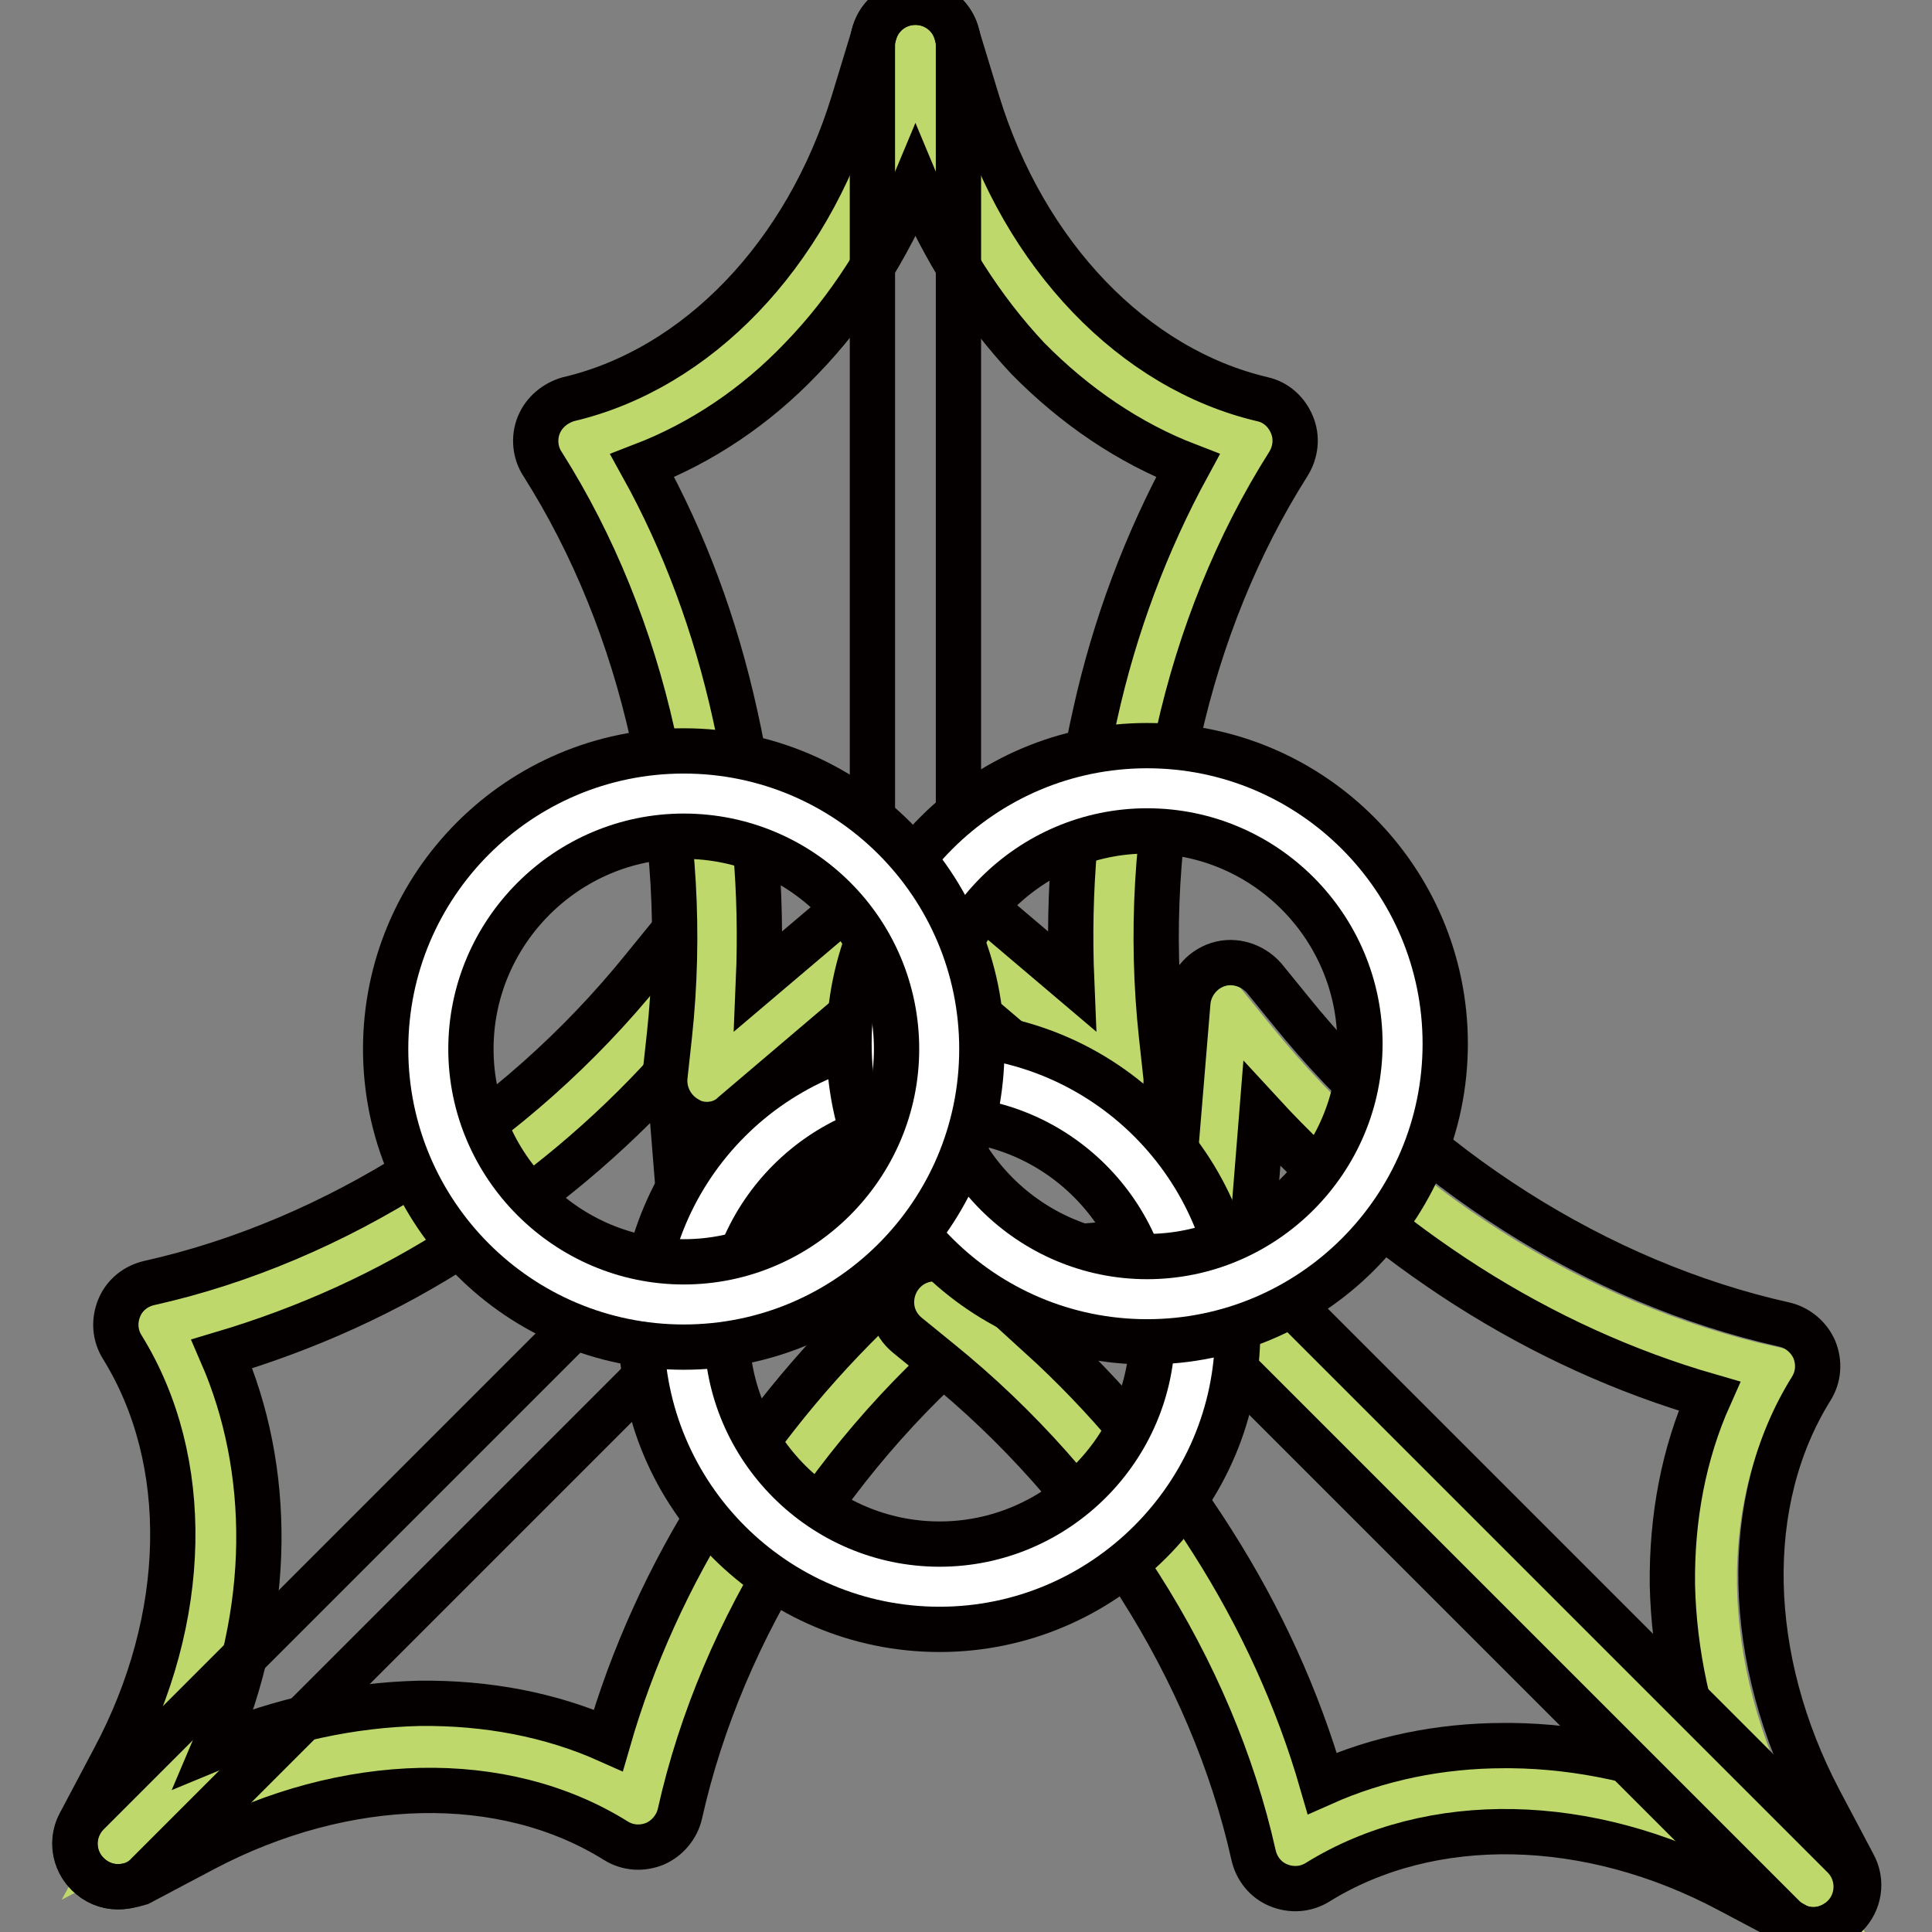 <?xml version="1.0" encoding="utf-8"?>
<!-- Svg Vector Icons : http://www.onlinewebfonts.com/icon -->
<!DOCTYPE svg PUBLIC "-//W3C//DTD SVG 1.1//EN" "http://www.w3.org/Graphics/SVG/1.1/DTD/svg11.dtd">
<svg version="1.1" xmlns="http://www.w3.org/2000/svg" xmlns:xlink="http://www.w3.org/1999/xlink" x="0px" y="0px" viewBox="0 0 256 256" enable-background="new 0 0 256 256" xml:space="preserve">
<rect x="0" y="0" width="256" height="256" fill="#808080" stroke="none"/>
<g> <path stroke-width="6" fill-opacity="0" stroke="#bed86c"  d="M15.6,244.4l8.5-4.5c20.6-11,43.4-11.3,60.2-0.9c5.8-26,21.5-50.7,43.6-68.6l4.3-3.5l-36.1-2.9l-2.9-36.1 l-3.5,4.3c-17.9,22.1-42.6,37.8-68.6,43.6c10.4,16.8,10,39.6-0.9,60.2L15.6,244.4z"/> <path stroke-width="6" fill-opacity="0" stroke="#040000"  d="M15.6,250c-1.5,0-2.9-0.6-4-1.7c-1.8-1.8-2.2-4.5-1-6.7l4.5-8.5c10-18.7,10.4-39.6,1.1-54.6 c-1-1.6-1.1-3.5-0.4-5.2c0.7-1.7,2.2-2.9,4-3.3c24.6-5.5,48.5-20.7,65.4-41.6l3.5-4.3c1.5-1.8,3.9-2.5,6.1-1.8s3.8,2.6,4,5 l2.6,31.4l31.4,2.6c2.3,0.2,4.3,1.8,5,4c0.7,2.2-0.1,4.6-1.8,6.1l-4.3,3.5c-21,16.9-36.1,40.8-41.6,65.4c-0.4,1.8-1.7,3.3-3.3,4 c-1.7,0.7-3.6,0.6-5.2-0.4c-14.9-9.3-35.8-8.8-54.6,1.1l-8.5,4.5C17.5,249.8,16.6,250,15.6,250L15.6,250z M29.4,179.4 c3.3,7.6,5,16.1,4.9,25c-0.1,9-2.1,18.3-5.9,27.2c8.9-3.7,18.2-5.7,27.2-5.9c8.9-0.1,17.4,1.5,25,4.9c3.2-11.1,8.1-21.9,14.6-32.1 c6.4-10,14-19.1,22.8-27.2l-22.4-1.8c-2.8-0.2-5-2.4-5.2-5.2l-1.8-22.4c-8,8.8-17.1,16.4-27.2,22.8 C51.3,171.3,40.5,176.1,29.4,179.4z"/> <path stroke-width="6" fill-opacity="0" stroke="#040000"  d="M15.6,250c-1.5,0-2.9-0.6-4-1.7c-2.2-2.2-2.2-5.8,0-8l80.5-80.5c2.2-2.2,5.8-2.2,8,0c2.2,2.2,2.2,5.8,0,8 l-80.5,80.5C18.5,249.5,17.1,250,15.6,250z"/> <path stroke-width="6" fill-opacity="0" stroke="#bed86c"  d="M240.3,250l-8.5-4.5c-20.6-11-43.4-11.3-60.2-0.9c-5.8-26-21.5-50.7-43.7-68.6l-4.3-3.5l36.1-2.9l2.9-36.1 l3.5,4.3c17.9,22.1,42.6,37.8,68.6,43.6c-10.4,16.8-10,39.6,0.9,60.2L240.3,250z"/> <path stroke-width="6" fill-opacity="0" stroke="#040000"  d="M240.3,255.7c-0.9,0-1.8-0.2-2.6-0.7l-8.5-4.5c-18.7-10-39.6-10.4-54.6-1.1c-1.6,1-3.5,1.1-5.2,0.4 c-1.7-0.7-2.9-2.2-3.3-4c-5.5-24.6-20.7-48.5-41.6-65.4l-4.3-3.5c-1.8-1.5-2.5-3.8-1.8-6.1c0.7-2.2,2.6-3.8,5-4l31.4-2.6l2.6-31.4 c0.2-2.3,1.8-4.3,4-5c2.2-0.7,4.6,0.1,6.1,1.8l3.5,4.3c16.9,21,40.8,36.1,65.4,41.6c1.8,0.4,3.3,1.7,4,3.3c0.7,1.7,0.6,3.6-0.4,5.2 c-9.3,14.9-8.8,35.8,1.1,54.6l4.5,8.5c1.2,2.2,0.8,4.9-1,6.7C243.2,255.1,241.8,255.7,240.3,255.7L240.3,255.7z M199.3,231.3h1 c9,0.1,18.3,2.1,27.2,5.9c-3.7-8.9-5.7-18.2-5.9-27.2c-0.1-8.9,1.5-17.4,4.9-25c-11.1-3.2-21.9-8.1-32.1-14.6 c-10-6.4-19.1-14-27.2-22.8l-1.8,22.4c-0.2,2.8-2.4,5-5.2,5.2l-22.4,1.8c8.8,8,16.4,17.1,22.8,27.2c6.5,10.2,11.4,21,14.6,32.1 C182.6,233,190.8,231.3,199.3,231.3L199.3,231.3z"/> <path stroke-width="6" fill-opacity="0" stroke="#bed86c"  d="M240.3,250l-80.5-80.5"/> <path stroke-width="6" fill-opacity="0" stroke="#040000"  d="M240.3,255.7c-1.5,0-2.9-0.6-4-1.7l-80.5-80.5c-2.2-2.2-2.2-5.8,0-8s5.8-2.2,8,0l80.5,80.5 c2.2,2.2,2.2,5.8,0,8C243.2,255.1,241.7,255.7,240.3,255.7z"/> <path stroke-width="6" fill-opacity="0" stroke="#bed86c"  d="M121.3,6l2.8,9.2c6.8,22.3,22.7,38.7,41.9,43.2c-14.3,22.5-20.7,51.1-17.7,79.4l0.6,5.5l-27.6-23.5 l-27.6,23.5l0.6-5.5c3-28.3-3.4-56.8-17.7-79.4c19.2-4.5,35.1-20.9,41.9-43.2L121.3,6z"/> <path stroke-width="6" fill-opacity="0" stroke="#040000"  d="M93.7,149c-0.9,0-1.8-0.2-2.6-0.7c-2-1.1-3.2-3.3-3-5.6l0.6-5.5c2.9-26.8-3.3-54.4-16.8-75.7 c-1-1.5-1.2-3.5-0.5-5.2c0.7-1.7,2.2-2.9,3.9-3.4c17.1-4,31.6-19.1,37.8-39.4l2.8-9.2c0.7-2.4,2.9-4,5.4-4c2.5,0,4.7,1.6,5.4,4 l2.8,9.2c6.2,20.3,20.7,35.4,37.8,39.4c1.8,0.4,3.2,1.7,3.9,3.4c0.7,1.7,0.5,3.6-0.5,5.2c-13.5,21.3-19.7,48.9-16.8,75.7l0.6,5.5 c0.2,2.3-0.9,4.5-3,5.6s-4.5,0.8-6.3-0.7l-24-20.4l-24,20.4C96.3,148.5,95,149,93.7,149L93.7,149z M85.1,61.7 c5.6,10.1,9.7,21.2,12.3,33c2.6,11.6,3.6,23.5,3.1,35.3l17.1-14.5c2.1-1.8,5.2-1.8,7.3,0l17.1,14.5c-0.5-11.9,0.5-23.8,3.1-35.3 c2.6-11.8,6.8-22.9,12.3-33c-7.8-3-15-7.9-21.2-14.2C130.1,41,125,33,121.3,24.1c-3.7,8.9-8.8,16.9-15.1,23.4 C100.1,53.9,92.9,58.7,85.1,61.7L85.1,61.7z"/> <path stroke-width="6" fill-opacity="0" stroke="#040000"  d="M121.3,125.5c-3.1,0-5.7-2.5-5.7-5.7V6c0-3.1,2.5-5.7,5.7-5.7c3.1,0,5.7,2.5,5.7,5.7v113.8 C127,123,124.4,125.5,121.3,125.5z"/> <path stroke-width="6" fill-opacity="0" stroke="#ffffff"  d="M90.6,176.4c0,18.7,15.1,33.8,33.8,33.8c18.7,0,33.8-15.1,33.8-33.8c0-18.7-15.1-33.8-33.8-33.8 C105.8,142.6,90.6,157.7,90.6,176.4z"/> <path stroke-width="6" fill-opacity="0" stroke="#040000"  d="M124.5,215.9c-21.8,0-39.5-17.7-39.5-39.5c0-21.8,17.7-39.5,39.5-39.5c21.8,0,39.5,17.7,39.5,39.5 C164,198.2,146.2,215.9,124.5,215.9L124.5,215.9z M124.5,148.2c-15.5,0-28.2,12.7-28.2,28.2c0,15.5,12.7,28.2,28.2,28.2 c15.5,0,28.2-12.7,28.2-28.2C152.7,160.9,140,148.2,124.5,148.2z"/> <path stroke-width="6" fill-opacity="0" stroke="#ffffff"  d="M118.2,138.3c0,18.7,15.1,33.8,33.8,33.8c18.7,0,33.8-15.1,33.8-33.8c0-18.7-15.1-33.8-33.8-33.8 C133.3,104.5,118.2,119.6,118.2,138.3z"/> <path stroke-width="6" fill-opacity="0" stroke="#040000"  d="M152,177.8c-21.8,0-39.5-17.7-39.5-39.5c0-21.8,17.7-39.5,39.5-39.5c21.8,0,39.5,17.7,39.5,39.5 C191.5,160.1,173.8,177.8,152,177.8z M152,110.1c-15.5,0-28.2,12.7-28.2,28.2c0,15.5,12.7,28.2,28.2,28.2 c15.5,0,28.2-12.7,28.2-28.2C180.2,122.8,167.6,110.1,152,110.1z"/> <path stroke-width="6" fill-opacity="0" stroke="#ffffff"  d="M56.8,139c0,18.7,15.1,33.8,33.8,33.8c18.7,0,33.8-15.1,33.8-33.8s-15.1-33.8-33.8-33.8 C71.9,105.2,56.8,120.3,56.8,139z"/> <path stroke-width="6" fill-opacity="0" stroke="#040000"  d="M90.6,178.5c-21.8,0-39.5-17.7-39.5-39.5c0-21.8,17.7-39.5,39.5-39.5c21.8,0,39.5,17.7,39.5,39.5 C130.1,160.8,112.4,178.5,90.6,178.5z M90.6,110.8c-15.5,0-28.2,12.7-28.2,28.2c0,15.5,12.7,28.2,28.2,28.2s28.2-12.7,28.2-28.2 C118.8,123.4,106.2,110.8,90.6,110.8z"/></g>
</svg>